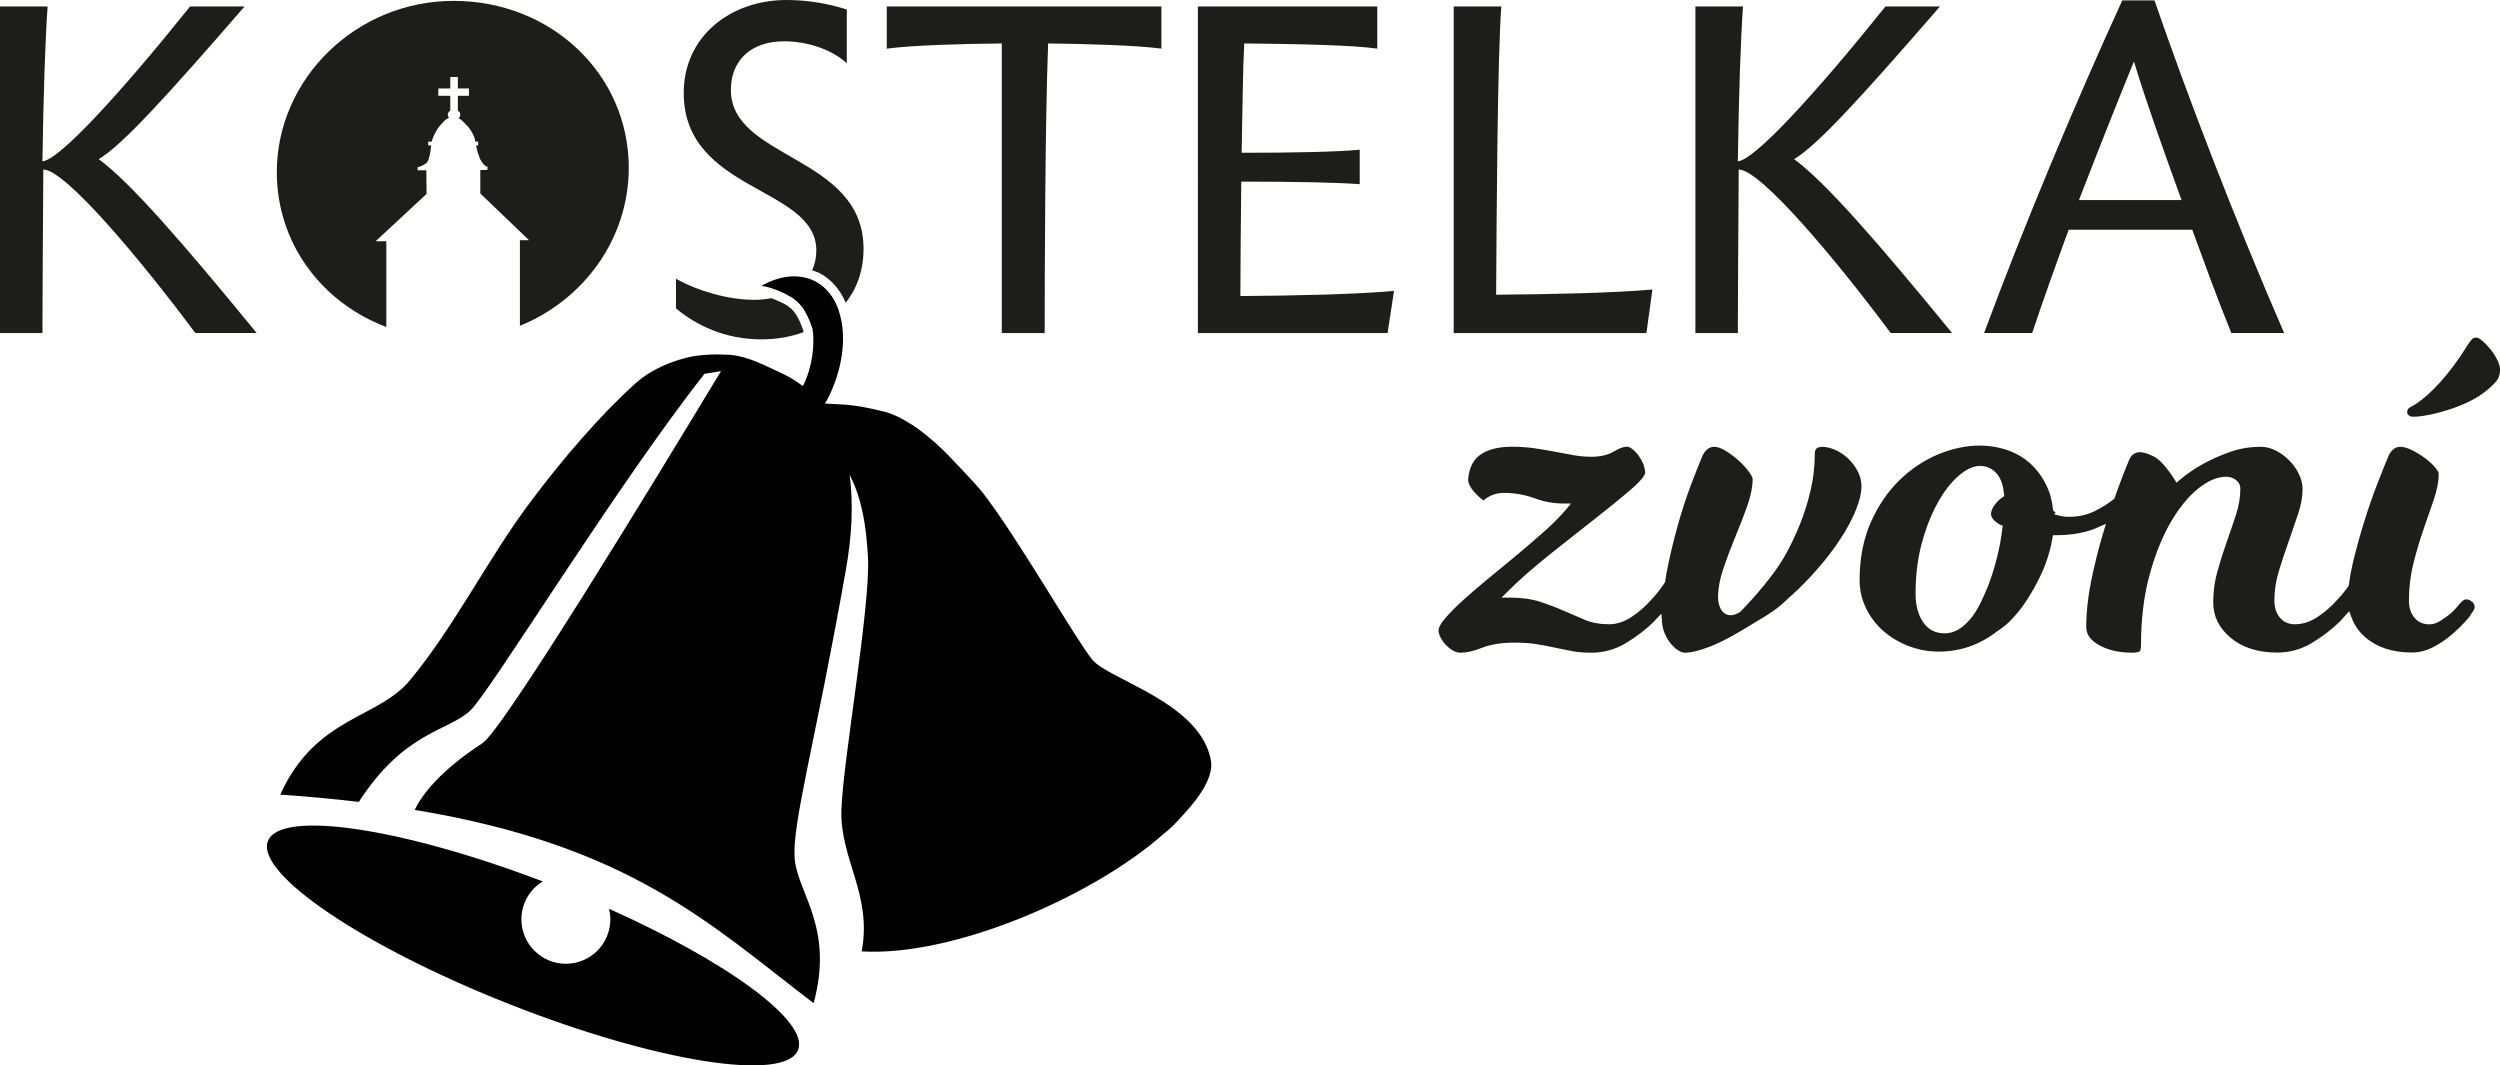 <?xml version="1.0" encoding="UTF-8"?><svg id="uuid-9f1e6fd8-d8bf-4587-843f-d6e74a366f76" xmlns="http://www.w3.org/2000/svg" viewBox="0 0 371.64 158.37"><defs><style>.uuid-34328834-3a8f-41d3-ac9a-a2e1bc3f37b1{fill:#1d1d1b;}.uuid-34328834-3a8f-41d3-ac9a-a2e1bc3f37b1,.uuid-7af5791c-8a2f-4a0a-9db3-169bb63db4ab{stroke-width:0px;}.uuid-7af5791c-8a2f-4a0a-9db3-169bb63db4ab{fill:#010101;}</style></defs><g id="uuid-820ca8ae-1ba0-4f42-82c6-e6b3b07562ec"><path class="uuid-34328834-3a8f-41d3-ac9a-a2e1bc3f37b1" d="m6.32,49.51H0V.96h7.08c-.32,4.16-.64,13.37-.77,23.02,2.49-.19,11.48-9.98,21.95-23.02h8.1c-11.87,13.69-18.25,20.66-21.69,22.7,4.59,3.33,12.44,12.34,23.48,25.84h-9.12c-8.04-10.81-19.33-24.3-22.59-24.3-.06,9.72-.13,19.44-.13,24.3"/><path class="uuid-34328834-3a8f-41d3-ac9a-a2e1bc3f37b1" d="m155.3,49.51h-6.38V6.46c-6.06.06-13.21.26-17.1.77V.96h40.83v6.27c-3.83-.51-11.17-.7-16.84-.77-.45,11.77-.51,34.67-.51,43.04"/><path class="uuid-34328834-3a8f-41d3-ac9a-a2e1bc3f37b1" d="m184.58,22.71c7.85,0,14.1-.13,17.55-.45v5.12c-3.44-.26-9.76-.38-17.61-.38-.06,6.27-.13,12.86-.13,17.01,8.23-.06,17.42-.26,22.84-.77l-.96,6.27h-28.2V.96h26.67v6.27c-3.45-.51-11.68-.7-19.78-.77-.19,3.52-.26,9.79-.38,16.25"/><path class="uuid-34328834-3a8f-41d3-ac9a-a2e1bc3f37b1" d="m245.64,43.05l-.89,6.46h-28.65V.96h7.08c-.57,7.48-.7,31.02-.77,42.85,8.23-.06,17.42-.26,23.22-.77"/><path class="uuid-34328834-3a8f-41d3-ac9a-a2e1bc3f37b1" d="m324.3,29.74c-2.74-7.55-5.23-14.52-7.08-20.6-2.36,5.76-5.17,12.86-8.17,20.6h15.25Zm-16.78,4.41c-1.85,5.05-3.7,10.17-5.42,15.35h-7.15c5.87-15.86,13.59-34.28,20.54-49.44h4.79c4.85,14.13,12.19,33.19,19.27,49.44h-7.85c-2.11-5.18-3.96-10.3-5.81-15.35h-18.38Z"/><path class="uuid-34328834-3a8f-41d3-ac9a-a2e1bc3f37b1" d="m67.44.13c-14.55,0-26.29,11.64-26.29,25.46,0,10.61,6.7,19.4,16.28,23.02v-12.74h-1.6s7.58-7.04,7.58-7.04l-.03-3.52h-1.29s-.01-.45-.01-.45c0,0,.5-.14.66-.22.2-.1.61-.33.75-.51.18-.24.34-.83.41-1.12.08-.33.13-.9.2-1.4h-.44v-.55h.52c.02-.09.04-.17.06-.24.11-.41.49-1.17.71-1.53.24-.39.85-1.08,1.19-1.4.15-.14.36-.29.64-.38-.13-.13-.21-.29-.21-.47,0-.24.15-.46.37-.6v-2.2h-1.78v-1.09h1.78v-1.7h1.12v1.7h1.65v1.09h-1.65v2.2c.23.14.37.35.37.6,0,.2-.1.39-.27.53.25.12.44.26.53.36.38.37.81.77,1.12,1.2.32.43.67,1.12.75,1.44.04.14.07.31.11.49h.42v.55h-.31c.07.38.15.76.23,1.03.11.38.34,1.03.55,1.34.14.21.44.61.66.73.07.04.25.05.25.05v.49s-1.07.03-1.07.03v3.48s7.25,6.95,7.25,6.95h-1.36v12.72c9.49-3.85,16.18-12.94,16.18-23.48C93.47,11,81.92.13,67.44.13"/><path class="uuid-34328834-3a8f-41d3-ac9a-a2e1bc3f37b1" d="m258.35,49.51h-6.32V.96h7.08c-.32,4.16-.64,13.37-.77,23.02,2.49-.19,11.48-9.98,21.95-23.02h8.1c-11.87,13.69-18.25,20.66-21.69,22.7,4.59,3.33,12.44,12.34,23.48,25.84h-9.12c-8.04-10.81-19.33-24.3-22.59-24.3-.06,9.72-.13,19.44-.13,24.3"/><path class="uuid-34328834-3a8f-41d3-ac9a-a2e1bc3f37b1" d="m219.84,74.51c-.08-.06-.15-.12-.23-.19.08.07.15.12.23.19Z"/><path class="uuid-34328834-3a8f-41d3-ac9a-a2e1bc3f37b1" d="m219.08,73.82c.08.09.16.16.25.24-.08-.08-.16-.15-.25-.24Z"/><path class="uuid-34328834-3a8f-41d3-ac9a-a2e1bc3f37b1" d="m266.13,88.69c1.47-1.31,2.86-2.73,4.16-4.24,1.3-1.5,2.44-3.01,3.4-4.49.95-1.47,1.71-2.9,2.24-4.25.53-1.33.79-2.47.79-3.4,0-.81-.19-1.57-.57-2.28-.4-.74-.89-1.38-1.47-1.92-.59-.54-1.23-.96-1.91-1.25-.67-.29-1.29-.43-1.85-.43-.95,0-1.14.42-1.14,1.06,0,1.77-.2,3.56-.61,5.33-.4,1.76-.94,3.49-1.6,5.13-.68,1.68-1.43,3.25-2.24,4.68-2.16,3.81-6.42,8.11-6.6,8.29l-.04.04-.05.03c-.51.32-.96.47-1.38.47s-1.02-.16-1.44-.9c-.28-.5-.42-1.09-.42-1.75,0-1.31.27-2.79.82-4.39.53-1.56,1.13-3.15,1.79-4.73.65-1.55,1.24-3.09,1.77-4.59.5-1.45.76-2.76.76-3.9,0-.07-.04-.36-.53-1.04-.4-.55-.91-1.11-1.51-1.66-.61-.56-1.27-1.05-1.97-1.48-.65-.4-1.23-.6-1.71-.6-.36,0-.67.11-.95.32-.31.24-.55.54-.73.89-.46,1.07-1.05,2.56-1.76,4.42-.7,1.85-1.37,3.92-2,6.16-.63,2.25-1.18,4.6-1.65,6.99-.05.24-.08.48-.11.71-.02.18-.05.35-.08.53l-.02.11-.06.09c-.73,1.08-1.41,1.93-2.08,2.61-.8.91-1.75,1.74-2.81,2.44-1.1.74-2.25,1.11-3.41,1.11-1.33,0-2.54-.23-3.6-.67-1-.42-2.05-.87-3.13-1.35-1.05-.46-2.23-.91-3.51-1.33-1.23-.4-2.74-.61-4.46-.61h-1.25l.88-.88c1.69-1.69,3.74-3.49,6.09-5.37,2.34-1.87,4.6-3.65,6.76-5.34,2.12-1.66,3.98-3.17,5.51-4.49,2.01-1.73,2.11-2.35,2.11-2.45,0-.36-.08-.77-.24-1.21-.17-.46-.4-.89-.69-1.3-.29-.41-.61-.76-.97-1.04-.3-.24-.58-.36-.82-.36-.48,0-1.11.23-1.87.68-.92.55-2.04.82-3.35.82-.93,0-1.85-.08-2.74-.24-.87-.16-1.78-.33-2.73-.51-.95-.18-1.97-.36-3.02-.51-1.05-.15-2.21-.23-3.44-.23-1.69,0-3.11.31-4.21.92-1.36.76-2.09,2.04-2.23,3.92-.08,1.16,1.59,2.67,2.28,3.14.86-.74,1.88-1.12,3.05-1.12,1.58,0,3.13.28,4.6.82,1.36.5,2.79.76,4.25.76h1.1l-.7.85c-.8.96-1.85,2.03-3.13,3.17-1.28,1.14-2.64,2.32-4.04,3.49-1.42,1.19-2.85,2.36-4.27,3.52-1.4,1.15-2.7,2.26-3.85,3.3-1.13,1.03-2.06,1.97-2.76,2.79-.78.93-.94,1.45-.94,1.72,0,.29.09.63.27,1,.19.4.45.78.78,1.13.33.36.7.66,1.11.89.36.21.74.32,1.12.32.88,0,1.93-.24,3.13-.71,1.32-.52,2.95-.79,4.85-.79,1.29,0,2.44.08,3.4.24.96.16,1.86.33,2.71.52.84.18,1.68.35,2.51.51.81.15,1.76.23,2.83.23,1.84,0,3.57-.48,5.15-1.43,1.61-.97,3.03-2.07,4.21-3.24.04-.04.08-.08.11-.13.05-.06.1-.12.15-.17l.81-.83.08,1.16c.04.55.13,1.03.29,1.47.22.61.51,1.16.88,1.64.36.48.75.86,1.18,1.14.38.26.74.39,1.05.39.93,0,2.22-.32,3.84-.95,1.64-.64,3.9-1.86,6.71-3.63,2.76-1.6,3.81-2.47,5.12-3.8Z"/><path class="uuid-34328834-3a8f-41d3-ac9a-a2e1bc3f37b1" d="m220.26,74.83c-.06-.04-.11-.07-.18-.12.07.05.12.08.18.12Z"/><path class="uuid-34328834-3a8f-41d3-ac9a-a2e1bc3f37b1" d="m218.31,72.86c-.06-.09-.13-.18-.19-.28.05.1.12.19.19.28Z"/><path class="uuid-34328834-3a8f-41d3-ac9a-a2e1bc3f37b1" d="m217.83,71.91c.02.08.07.16.1.24-.03-.08-.08-.16-.1-.24Z"/><path class="uuid-34328834-3a8f-41d3-ac9a-a2e1bc3f37b1" d="m220.54,75s-.05-.02-.09-.04c.04.03.06.03.09.04Z"/><path class="uuid-34328834-3a8f-41d3-ac9a-a2e1bc3f37b1" d="m218.56,73.23c.08.1.16.18.24.27-.08-.09-.16-.18-.24-.27Z"/><path class="uuid-34328834-3a8f-41d3-ac9a-a2e1bc3f37b1" d="m367.5,89.5c-.27-.27-.54-.4-.82-.4-.24,0-.43.07-.6.22-.24.21-.45.44-.65.69-.45.56-.93,1.04-1.43,1.43-.46.34-.88.64-1.31.9-.5.31-1.01.47-1.54.47-.95,0-1.71-.34-2.26-1.02-.52-.64-.79-1.48-.79-2.5,0-1.93.23-3.82.69-5.62.44-1.76.95-3.46,1.51-5.06.55-1.58,1.07-3.07,1.54-4.46.45-1.34.69-2.6.69-3.75,0-.07-.04-.33-.51-.89-.39-.47-.89-.93-1.49-1.38-.61-.45-1.27-.86-1.97-1.21-.67-.33-1.25-.5-1.75-.5-.36,0-.67.11-.95.32-.31.24-.55.54-.73.89-.46,1.07-1.05,2.55-1.76,4.38-.71,1.83-1.38,3.79-2,5.81-.63,2.04-1.18,4.07-1.65,6.05-.24,1.03-.42,2.04-.55,3.09l-.02.13-.08.11c-.62.85-1.16,1.5-1.71,2.05-.8.91-1.75,1.73-2.8,2.44-1.11.74-2.25,1.11-3.41,1.11-.95,0-1.71-.34-2.26-1.02-.52-.64-.79-1.48-.79-2.5,0-1.47.23-2.97.69-4.46.44-1.44.92-2.9,1.43-4.32.5-1.42.97-2.8,1.42-4.14.43-1.29.65-2.52.65-3.67,0-.71-.17-1.43-.51-2.15-.34-.73-.81-1.42-1.41-2.03-.59-.61-1.27-1.12-2.04-1.52-.74-.38-1.5-.57-2.25-.57-1.62,0-3.15.26-4.56.76-1.44.51-2.74,1.09-3.88,1.71-1.33.72-2.55,1.55-3.63,2.47l-.45.39-.32-.5c-1.16-1.81-2.18-2.94-3.03-3.37-.87-.44-1.57-.66-2.06-.66-.79,0-1.32.38-1.66,1.19-.46,1.08-1.06,2.61-1.77,4.56-.07.19-.14.4-.21.6l-.15.44-.05.14-.12.09c-.86.66-1.75,1.22-2.73,1.71-1.17.59-2.5.88-3.94.88-.3,0-.54-.02-.75-.05-.2-.03-.42-.07-.65-.13l-.75-.2.21-.28s-.1-.08-.17-.12l-.19-.13-.03-.23c-.15-1.2-.38-2.13-.71-2.93-.58-1.38-1.36-2.57-2.34-3.55-.97-.97-2.14-1.71-3.49-2.21-1.36-.5-2.84-.76-4.4-.76-1.98,0-4.04.44-6.12,1.3-2.09.87-4.03,2.16-5.76,3.84-1.74,1.69-3.17,3.8-4.27,6.28-1.1,2.47-1.66,5.37-1.66,8.6,0,1.44.32,2.83.94,4.12.62,1.3,1.49,2.44,2.56,3.39,1.08.96,2.36,1.72,3.79,2.27,1.44.55,2.95.83,4.51.83s3.18-.27,4.64-.8c1.47-.53,2.83-1.29,4.04-2.25,1.51-.96,2.25-1.84,3.19-2.96l.15-.18c1.51-1.98,2.97-4.6,3.81-6.83.47-1.26.82-2.56,1.04-3.86l.07-.43h.44c2.24,0,4.21-.33,5.85-.99.1-.04.19-.09.29-.13.09-.05.18-.09.28-.13l1.02-.44-.32,1.06-.05.17-.05.16c-.67,2.24-1.26,4.61-1.77,7.06-.49,2.41-.74,4.73-.74,6.89,0,1.08.61,1.95,1.87,2.67,1.34.77,3.03,1.15,5.04,1.15.59,0,.88-.11,1.03-.2.02-.01.2-.14.2-.87,0-3.83.42-7.31,1.24-10.37.83-3.06,1.88-5.7,3.13-7.87,1.26-2.17,2.63-3.87,4.07-5.04,1.48-1.2,2.91-1.81,4.23-1.81.54,0,1.01.15,1.42.46.44.33.68.79.68,1.32,0,1.26-.22,2.58-.66,3.91-.42,1.29-.89,2.65-1.39,4.08-.5,1.41-.96,2.87-1.37,4.35-.41,1.45-.61,2.98-.61,4.56,0,2.07.84,3.79,2.58,5.25,1.74,1.47,4.07,2.21,6.94,2.21,1.84,0,3.57-.48,5.15-1.43,1.62-.98,3.03-2.07,4.21-3.24.15-.15.3-.32.44-.49.1-.12.21-.25.32-.36l.58-.63.29.8c.44,1.23,1.12,2.23,2.08,3.06,1.73,1.51,4.07,2.28,6.93,2.28,1.07,0,2.12-.26,3.12-.77,1.04-.53,1.97-1.16,2.78-1.86.92-.77,1.82-1.67,2.67-2.67.11-.21.25-.43.41-.65.32-.43.37-.69.37-.8,0-.28-.13-.55-.4-.82Zm-70.42-11.65l.18.12s.04.02.07.03l.38.15-.05.4-.03.23c-.09.66-.17,1.31-.31,2.03-.43,2.27-1.05,4.44-1.84,6.45-1.4,3.33-2.15,4.52-3.62,5.81-.9.72-1.83,1.08-2.79,1.08-1.39,0-2.48-.58-3.24-1.74-.71-1.08-1.07-2.47-1.07-4.15,0-2.72.31-5.25.93-7.52.61-2.26,1.4-4.27,2.34-5.96.95-1.71,1.98-3.05,3.08-4.01,1.14-1,2.24-1.51,3.26-1.51s1.94.45,2.62,1.35c.5.66.8,1.59.92,2.84l.03.29-.23.17c-.07.05-.14.1-.21.15-.06.04-.13.08-.19.13-.38.33-.7.71-.97,1.14-.24.39-.36.75-.36,1.07,0,.5.37.99,1.11,1.46Z"/><path class="uuid-34328834-3a8f-41d3-ac9a-a2e1bc3f37b1" d="m367.16,59.64c1.04-.51,1.97-1.12,2.77-1.82.92-.79,1.28-1.28,1.43-1.55.19-.37.29-.83.29-1.38,0-.34-.13-.78-.38-1.32-.27-.56-.62-1.12-1.04-1.64-.42-.52-.85-.96-1.27-1.31-.48-.39-.73-.44-.82-.44-.29,0-.5.08-.66.24-.23.24-.5.6-.79,1.09-1.22,1.97-2.53,3.73-3.89,5.25-1.37,1.53-2.7,2.7-3.95,3.46-.65.33-.83.51-.88.58-.09.12-.13.28-.13.48,0,.11.03.27.23.45.17.15.39.22.68.22.6,0,1.37-.09,2.27-.27.94-.18,1.94-.44,2.98-.77,1.04-.33,2.11-.76,3.17-1.27Z"/><path class="uuid-34328834-3a8f-41d3-ac9a-a2e1bc3f37b1" d="m121.35,37.23c0,1.12-.23,2.1-.62,2.96.33.11.67.2.99.36,1.79.9,3.15,2.45,4,4.46,1.67-2.12,2.65-4.82,2.65-8.04,0-13.88-19.72-13.24-19.72-23.6,0-4.29,2.87-7.23,7.91-7.23,3.25,0,6.95,1.09,9.32,3.26V1.41c-2.23-.7-5.3-1.41-8.93-1.41-8.42,0-15.31,5.44-15.31,13.82,0,14.77,19.71,13.88,19.71,23.41Z"/><path class="uuid-34328834-3a8f-41d3-ac9a-a2e1bc3f37b1" d="m119.42,49.15c-.6-1.77-1.27-2.9-2.03-3.44l-.16-.11-.07-.09c-.32-.24-1.42-.79-2.49-1.18-.81.15-1.66.24-2.57.24-3.89,0-8.42-1.34-11.61-3.13v4.41c3,2.49,7.27,4.6,12.7,4.6,2.21,0,4.32-.37,6.24-1.06,0-.08,0-.17-.01-.25Z"/><path class="uuid-34328834-3a8f-41d3-ac9a-a2e1bc3f37b1" d="m121.09,41.8c-.35-.18-.72-.28-1.08-.39-.78,1.02-1.86,1.8-3.18,2.32.68.33,1.21.65,1.36.84,1.2.84,1.99,2.43,2.6,4.25,0,0,0,.01,0,.02,1.46-.68,2.77-1.57,3.88-2.66-.68-1.97-1.88-3.52-3.57-4.38Z"/><path class="uuid-7af5791c-8a2f-4a0a-9db3-169bb63db4ab" d="m90.54,135.1c.12.5.19,1.02.19,1.56,0,3.65-2.96,6.61-6.61,6.61s-6.61-2.96-6.61-6.61c0-2.39,1.27-4.47,3.17-5.63-20.93-7.98-39.01-10.69-40.85-6.01-1.9,4.83,14.19,15.7,35.96,24.28,21.76,8.58,40.95,11.61,42.85,6.78,1.67-4.23-10.46-13.08-28.1-20.98Z"/><path class="uuid-7af5791c-8a2f-4a0a-9db3-169bb63db4ab" d="m180.02,113.09c-1.51-8.64-15.19-12.04-17.64-15.02-2.45-2.98-11.18-18.28-16.31-24.85-1.09-1.39-4.78-5.2-5.1-5.54-.5-.51-4.92-5.12-9.2-6.4-2.92-.74-3.97-.88-5.64-1.09-.27-.03-1.74-.12-3.51-.2.15-.26.32-.49.45-.76,3.65-7.24,2.77-15.05-1.99-17.45-2.34-1.18-5.18-.82-7.9.71,1.58.15,4.59,1.56,5,2.06,1.2.84,1.99,2.43,2.6,4.25.39,2.49-.05,5.88-1.41,8.56,0,0-.01.02-.02.03-1.06-.81-2.25-1.53-3.6-2.12-3.06-1.46-5.36-2.54-7.93-2.55-1.53-.1-3.07.01-4.41.18-1.59.23-5.86,1.3-8.98,4.12-5.19,4.68-10.82,11.23-15.64,17.67-6.32,8.45-11.12,18.28-17.82,26.4-4.83,5.85-13.98,5.34-19.31,17.03,4.15.29,8.03.65,11.68,1.09,6.76-10.47,13.25-10.5,16.53-13.54,2.97-2.76,21.56-33.2,34.86-50.1.82-.13,1.64-.26,2.45-.4-9.9,16.41-32.52,53.55-35.49,55.33-6.52,4.24-9.06,7.85-10.04,9.89,32.03,5.32,43.86,16.94,59.3,28.74,3.05-11.18-2.29-16.26-2.8-21.35-.51-5.08,3.05-17.28,7.62-43.2.83-4.69,1.14-9.55.53-14,1.83,3.51,2.48,7.61,2.73,12.25.4,7.24-3.73,30.31-3.95,37.59-.22,7.28,4.62,12.62,3.01,21.01,13.73.81,34.47-8.24,44.84-17.43,1.23-.95,1.77-1.55,2.96-2.87,2.9-3.1,4.49-5.95,4.12-8.03Z"/></g></svg>